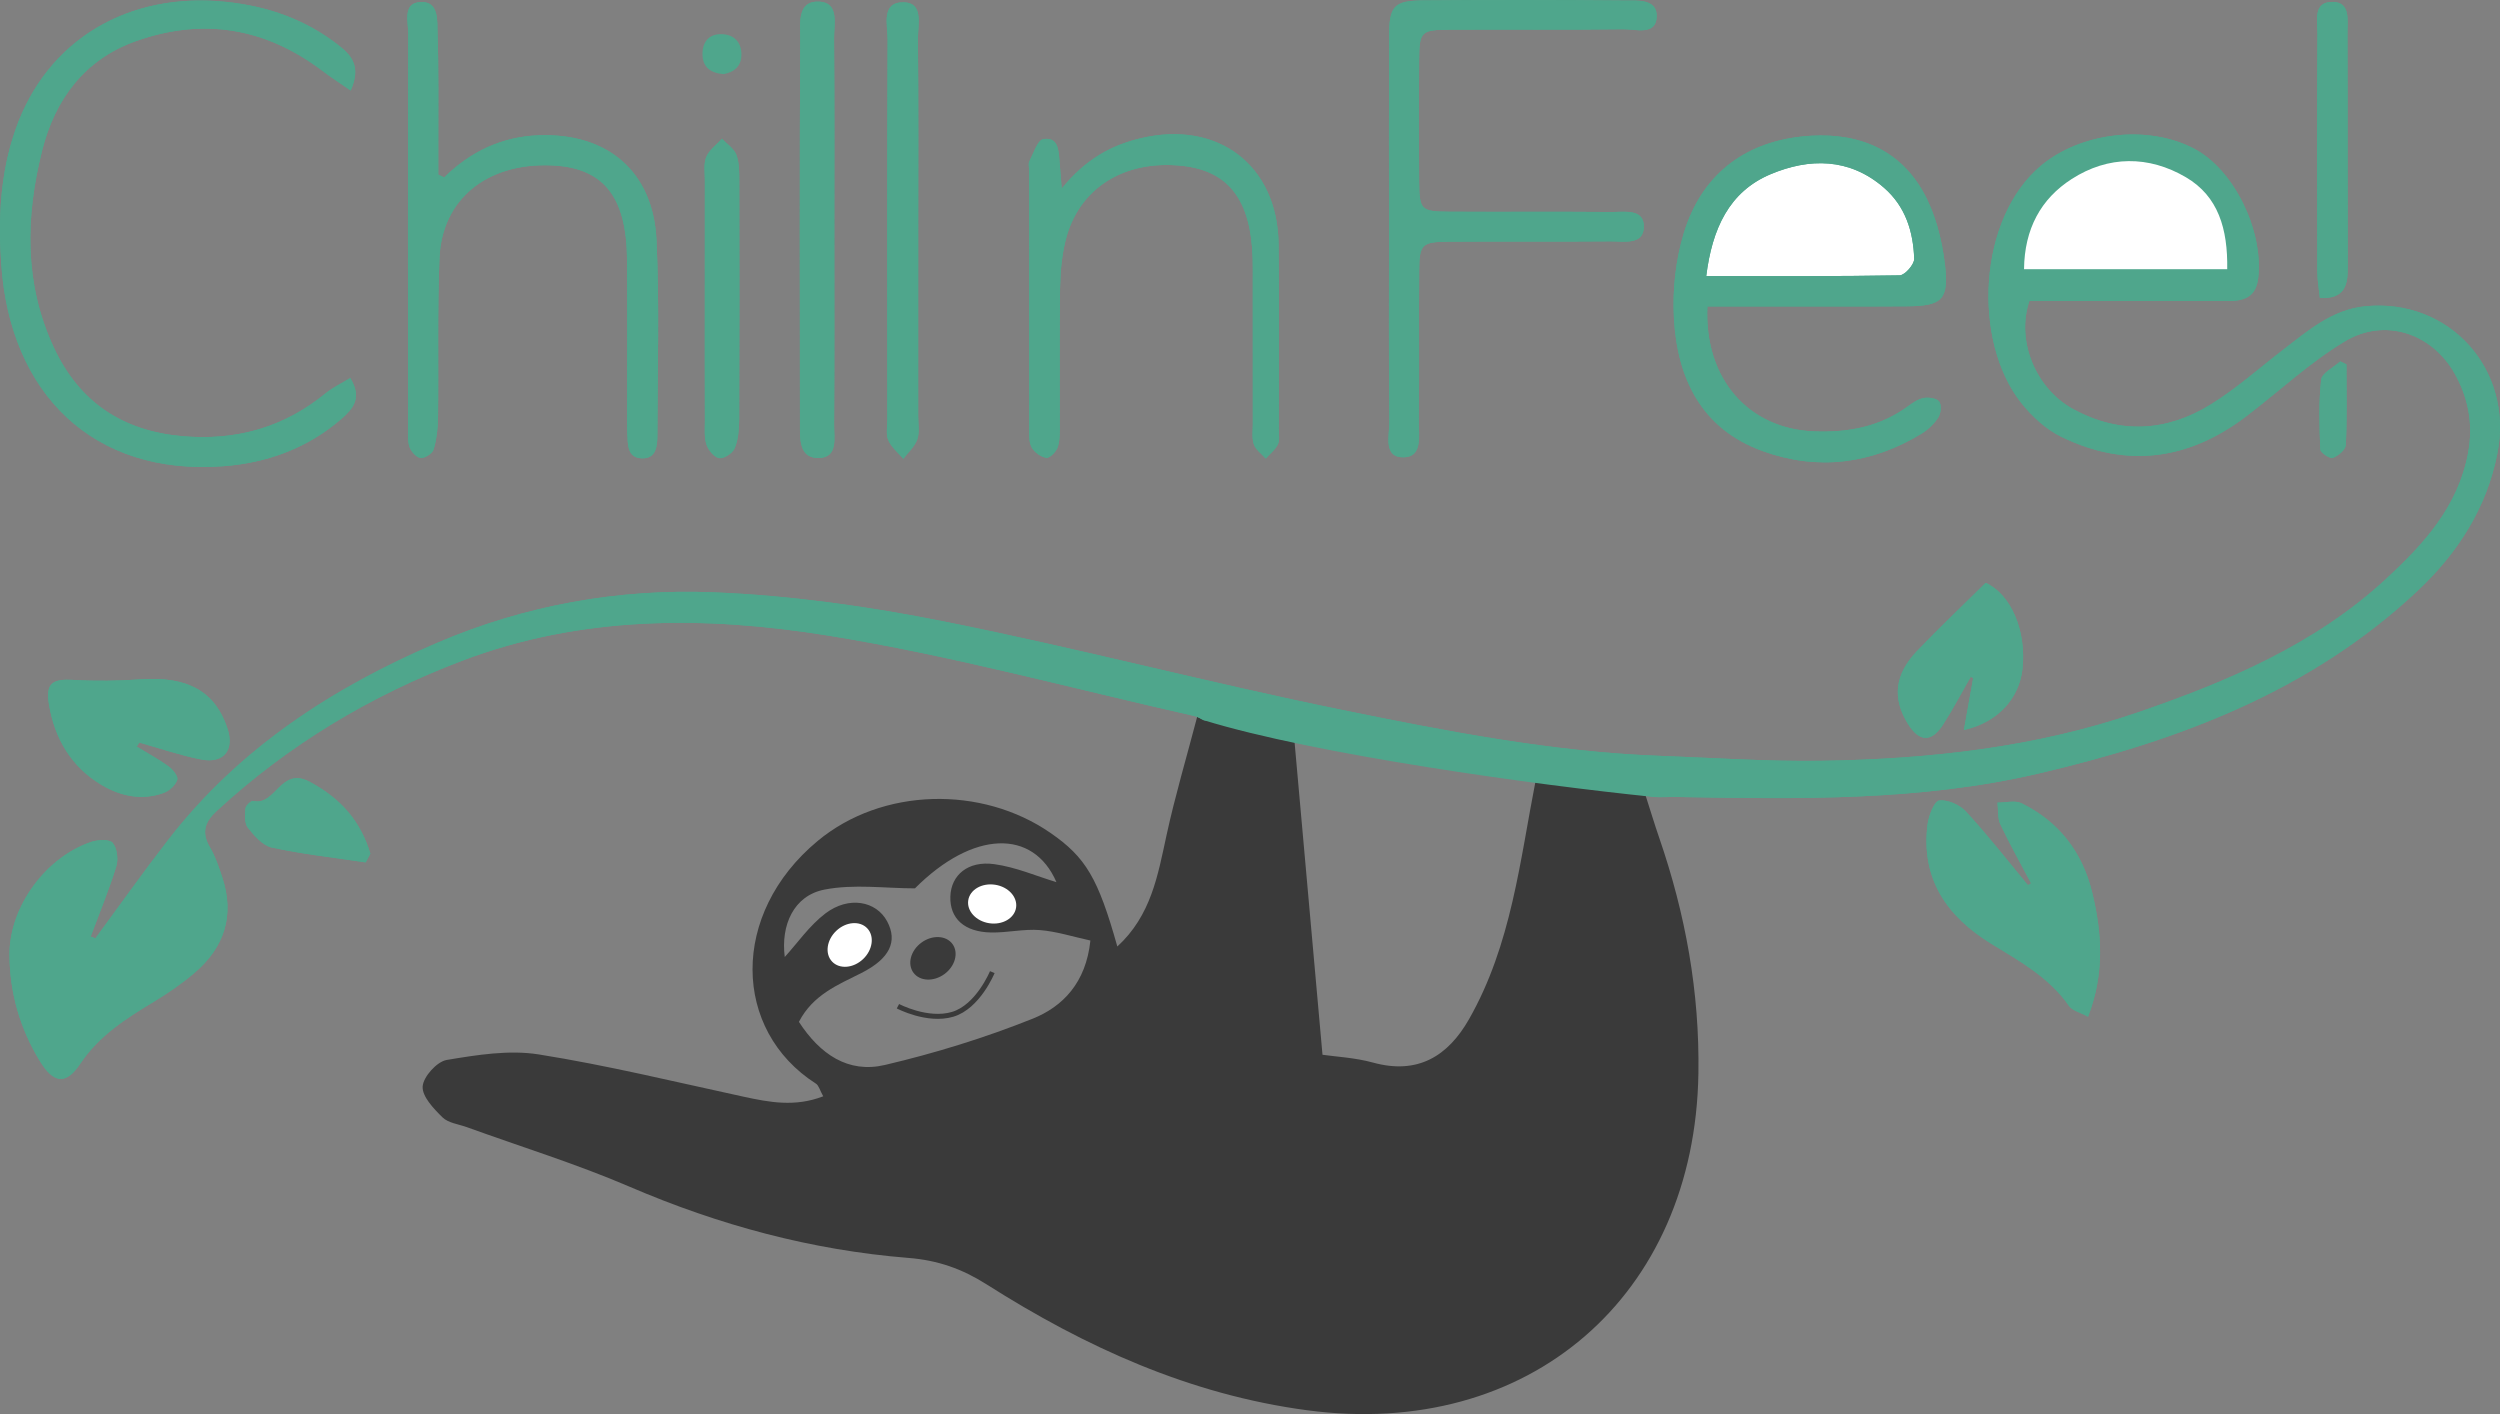 <?xml version="1.0" encoding="UTF-8"?><svg xmlns="http://www.w3.org/2000/svg" xmlns:xlink="http://www.w3.org/1999/xlink" version="1.2" x="0px" y="0px" width="500px" height="282.819px" viewBox="0 0 500 282.819" xml:space="preserve"><rect x="0" y="0" width="500" height="282.819" fill="#808080" stroke="none"/><title>F13E3850-B8F0-421F-B505-487A7DB52F95</title><desc>Created with sketchtool.</desc><g><path fill="#3A3A3A" d="M328.978,158.655c1.092,3.409,1.921,6.163,2.856,8.88c5.265,15.27,8.102,30.876,7.848,47.133 c-0.689,44.576-33.93,73.295-78.271,67.382c-23.444-3.126-44.377-12.648-64.078-25.168c-4.907-3.116-9.779-4.828-15.625-5.295 c-19.361-1.546-37.876-6.545-55.773-14.236c-10.595-4.552-21.677-7.974-32.538-11.91c-1.67-0.605-3.734-0.83-4.896-1.966 c-1.768-1.732-4.107-4.189-3.97-6.187c0.13-1.945,2.856-4.973,4.816-5.298c6.056-1.012,12.463-2.049,18.419-1.103 c13.739,2.188,27.301,5.501,40.917,8.445c5.183,1.122,10.303,2.116,15.963-0.071c-0.687-1.233-0.886-2.168-1.454-2.528 c-16.703-10.674-17.235-33.956,0.344-48.545c12.87-10.685,32.798-11.133,46.576-1.594c7.038,4.872,9.508,9.006,13.354,22.707 c6.77-6.204,8.103-14.265,9.846-22.277c1.687-7.758,3.958-15.388,6.234-24.07 M258.729,146.318l0.114,1.337 c1.873,20.939,3.719,41.611,5.656,63.297c2.659,0.391,6.498,0.572,10.113,1.567c8.94,2.459,14.98-1.282,19.19-8.675 c8.503-14.942,10.176-31.684,13.37-47.952l0.175-1.02 M211.287,176.429c-4.63-10.688-16.659-10.404-28.301,1.244 c-5.931,0-12.232-0.912-18.124,0.253c-6.127,1.207-8.726,7.114-7.91,13.473c2.554-2.801,4.937-6.285,8.124-8.706 c4.664-3.543,10.171-2.505,12.354,1.58c2.147,4.018,0.529,7.461-5.158,10.331c-4.713,2.377-9.682,4.348-12.49,9.77 c4.192,6.449,9.829,10.347,17.181,8.624c10.03-2.354,19.978-5.426,29.542-9.247c6.042-2.413,10.7-7.207,11.573-15.646 c-3.487-0.757-6.771-1.825-10.116-2.091c-3.212-0.255-6.497,0.544-9.739,0.485c-5.391-0.101-8.293-2.823-8.151-7.211 c0.136-4.259,3.514-7.185,8.785-6.458C203.173,173.425,207.323,175.237,211.287,176.429z"/><path fill="#4FA68C" d="M330.678,159.389c1.668,0,3.017-0.019,4.357,0.002c24.408,0.412,48.807,0.913,72.836-4.722 c27.923-6.553,54.228-16.405,75.606-36.473c8.089-7.592,13.892-16.625,16.021-27.612c3.237-16.721-9.637-30.938-26.37-29.335 c-6.649,0.638-11.468,4.84-16.459,8.679c-4.835,3.711-9.42,7.831-14.584,11.011c-8.839,5.449-18.225,5.926-27.49,0.862 c-7.441-4.066-11.409-13.637-8.717-21.599c2.068,0,4.387,0,6.706,0c11.026-0.004,22.053-0.03,33.077,0 c3.361,0.008,5.626-0.911,6.014-4.829c0.943-9.489-4.953-21.492-12.837-25.628c-9.391-4.926-22.661-3.223-30.55,3.319 c-12.764,10.583-13.855,35.173-4.025,47.533c2.146,2.696,4.953,5.28,8.015,6.773c13.109,6.383,25.55,4.622,37.061-4.174 c6.55-5.003,12.646-10.741,19.667-14.943c7.938-4.754,17.317-1.631,21.887,6.391c2.775,4.884,3.795,10.211,2.726,15.949 c-1.995,10.749-8.903,18.271-16.455,25.244c-14.199,13.104-31.649,20.483-49.568,26.636c-20.456,7.022-41.788,9.373-63.305,9.689 c-10.798,0.162-21.613-0.589-32.416-0.991c-21.509-0.801-42.584-4.926-63.555-9.202c-26.588-5.422-52.875-12.348-79.48-17.664 c-15.188-3.031-30.713-5.219-46.161-5.837c-18.967-0.762-37.62,2.55-55.294,10.125c-20.936,8.976-39.568,21.099-53.698,39.325 c-5.015,6.47-9.746,13.162-14.603,19.752c-0.319-0.115-0.634-0.229-0.953-0.348c1.742-4.665,3.649-9.284,5.126-14.037 c0.438-1.424,0.165-3.62-0.715-4.707c-0.612-0.758-2.962-0.642-4.293-0.196c-9.025,3.037-16.379,12.895-16.351,22.538 c0.022,7.584,2.099,14.814,6.099,21.329c2.734,4.446,5.188,4.781,8.022,0.535c3.776-5.656,9.138-9.055,14.717-12.424 c2.854-1.723,5.643-3.635,8.172-5.794c5.969-5.093,8.068-11.472,5.545-19.083c-0.676-2.05-1.365-4.155-2.453-5.994 c-1.73-2.922-1.088-5.053,1.284-7.25c14.353-13.266,30.758-23.085,49.01-30.042c23.982-9.14,48.833-9.033,73.385-5.073 c24.617,3.974,48.803,10.585,73.168,16.072c0.904,0.204,1.727,0.77,1.874,0.838"/><path fill="#4FA68C" d="M341.478,61.287c3.438,0,6.537,0,9.637,0c10.042-0.004,20.084,0.046,30.124-0.026 c7.134-0.05,8.592-1.224,7.749-8.366c-0.58-4.945-1.903-10.16-4.315-14.463c-5.207-9.277-14.236-12.195-24.258-11.133 c-11.843,1.257-20.174,7.891-23.66,19.328c-1.622,5.346-2.265,11.268-1.977,16.855c0.627,12.203,5.514,22.333,17.81,26.759 c10.977,3.95,21.729,2.58,31.744-3.526c1.299-0.793,2.514-1.962,3.333-3.239c0.521-0.812,0.677-2.465,0.178-3.153 c-0.481-0.662-2.059-0.893-3.058-0.728c-1.101,0.18-2.174,0.916-3.11,1.604c-5.673,4.172-12.023,5.357-18.962,5.072 C349.803,85.742,340.82,75.9,341.478,61.287z"/><path fill="#4FA68C" d="M70.131,18.102c2.239-4.992-0.029-7.195-2.557-9.148C61.03,3.876,53.581,1.27,45.319,0.386 C25.841-1.703,9.382,7.841,3.074,25.986c-3.053,8.791-3.438,17.76-2.83,26.8C1.986,78.739,18.626,95.16,44.578,93.248 c8.756-0.642,16.921-3.579,23.713-9.484c2.265-1.964,4.237-4.165,1.753-8.153c-1.784,1.093-3.503,1.893-4.926,3.059 c-8.364,6.845-17.917,9.503-28.616,8.571c-12.015-1.045-20.674-6.815-25.779-17.821C4.793,56.636,5.116,43.334,8.412,30.167 c2.535-10.126,8.372-18.26,18.798-21.951c13.476-4.766,25.917-2.646,37.296,5.968C66.137,15.417,67.86,16.526,70.131,18.102z"/><path fill="#4FA68C" d="M88.837,35.485c-0.396-0.188-0.788-0.376-1.184-0.561c0-2.139,0.004-4.278,0-6.415 c-0.02-7.285,0.108-14.572-0.143-21.852c-0.084-2.496,0.338-6.492-3.488-6.242c-3.542,0.231-2.365,3.992-2.369,6.323 c-0.081,26.186-0.058,52.376-0.042,78.561c0,1.373-0.134,2.837,0.293,4.092c0.318,0.928,1.396,2.124,2.23,2.2 c0.842,0.08,2.361-0.9,2.599-1.708c0.6-2.034,0.847-4.23,0.873-6.361c0.136-10.63-0.146-21.275,0.288-31.889 c0.485-11.76,9.399-18.978,22.134-18.567c10.529,0.334,15.279,6.061,15.383,18.783c0.084,10.238,0.022,20.474,0.027,30.712 c0,1.381-0.035,2.761,0.03,4.135c0.109,2.156-0.045,4.86,2.885,4.968c2.946,0.104,3.122-2.531,3.122-4.727 c0.02-12.994,0.442-26.012-0.18-38.976c-0.657-13.68-9.818-21.41-23.551-20.902C100.41,27.331,94.126,30.278,88.837,35.485z"/><path fill="#4FA68C" d="M277.808,46.061c0,12.791-0.076,25.583,0.061,38.37c0.03,2.661-1.308,7.141,2.927,7.03 c3.8-0.101,2.934-4.477,2.964-7.265c0.117-10.034-0.011-20.07,0.074-30.104c0.043-5.226,0.531-5.715,5.792-5.754 c10.822-0.081,21.645,0.028,32.467-0.069c2.591-0.022,6.595,0.813,6.676-2.857c0.083-3.762-3.932-2.983-6.516-3.006 c-10.822-0.093-21.645,0.004-32.467-0.062c-5.618-0.035-5.917-0.358-5.964-6.122c-0.064-8.064-0.064-16.134,0-24.202 c0.047-5.704,0.373-6.049,6.023-6.083c11.609-0.062,23.22,0.066,34.828-0.088c2.455-0.031,6.585,1.337,6.671-2.581 c0.073-3.584-3.995-3.139-6.573-3.162c-13.38-0.127-26.758-0.142-40.137-0.022c-5.835,0.049-6.789,1.143-6.814,7.021 C277.764,20.092,277.802,33.073,277.808,46.061z"/><path fill="#4FA68C" d="M212.34,37.711c-0.227-2.811-0.337-4.137-0.438-5.465c-0.169-2.203-0.289-4.926-3.25-4.411 c-1.154,0.201-1.946,2.823-2.773,4.411c-0.242,0.466-0.059,1.162-0.059,1.75c0,17.129-0.007,34.255,0.018,51.379 c0.003,1.366-0.117,2.915,0.468,4.046c0.52,1.008,1.873,1.984,2.977,2.138c0.681,0.091,1.993-1.254,2.285-2.185 c0.456-1.454,0.377-3.107,0.38-4.673c0.028-9.056-0.072-18.113,0.065-27.166c0.05-3.12,0.346-6.312,1.074-9.334 c2.538-10.538,11.737-16.33,23.455-15.022c9.241,1.034,13.671,6.892,13.991,18.541c0.046,1.572,0.022,3.149,0.022,4.723 c0,9.448-0.009,18.897,0.009,28.346c0,1.376-0.225,2.862,0.216,4.096c0.384,1.088,1.552,1.893,2.376,2.827 c0.827-0.922,1.872-1.739,2.41-2.808c0.405-0.8,0.196-1.926,0.196-2.907c0.004-12.402,0.124-24.805-0.042-37.204 c-0.208-15.779-12.16-24.809-27.569-21.144C222.227,29.062,217.167,31.805,212.34,37.711z"/><path fill="#4FA68C" d="M406.225,176.666c-0.215,0.123-0.432,0.242-0.642,0.366c-4.097-4.931-8.043-9.992-12.373-14.708 c-1.237-1.349-3.648-2.424-5.358-2.226c-0.976,0.117-2.109,2.996-2.334,4.738c-1.391,10.917,3.854,18.468,12.77,23.933 c5.699,3.491,11.562,6.714,15.525,12.42c0.637,0.924,2.133,1.247,3.795,2.155c3.327-8.619,2.805-16.688,0.847-24.786 c-1.96-8.103-6.636-14.203-14.126-17.895c-1.314-0.646-3.208-0.125-4.831-0.139c0.174,1.465-0.015,3.097,0.582,4.36 C401.971,168.886,404.156,172.75,406.225,176.666z"/><path fill="#4FA68C" d="M166.861,45.993c0-12.795,0.057-25.594-0.045-38.385c-0.02-2.762,1.068-7.042-2.912-7.276 c-4.508-0.261-3.846,4.323-3.858,7.198c-0.129,25.79-0.102,51.58-0.053,77.37c0.004,2.899-0.188,6.837,3.85,6.695 c3.8-0.134,2.965-4.023,2.98-6.623C166.903,71.981,166.861,58.986,166.861,45.993z"/><path fill="#4FA68C" d="M27.345,149.319c0.165-0.266,0.334-0.536,0.504-0.808c4.122,1.149,8.19,2.567,12.379,3.381 c4.55,0.879,6.704-1.888,5.25-6.242c-2.473-7.411-7.984-10.41-17.298-9.777c-4.461,0.304-8.965,0.381-13.422,0.116 c-4.25-0.25-5.646,0.626-4.977,4.796c1.111,6.905,4.492,12.634,10.591,16.236c3.785,2.234,8.111,3.155,12.468,1.52 c1.088-0.413,2.276-1.543,2.619-2.6c0.21-0.654-0.908-2.055-1.758-2.669C31.686,151.812,29.475,150.624,27.345,149.319z"/><path fill="#4FA68C" d="M183.64,46.611c0-12.98,0.069-25.959-0.054-38.938c-0.022-2.708,1.196-7.135-2.834-7.207 c-4.619-0.086-3.215,4.564-3.227,7.395c-0.103,25.366-0.062,50.737-0.053,76.107c0,1.378-0.324,2.919,0.193,4.085 c0.615,1.402,1.965,2.483,2.998,3.703c0.966-1.281,2.29-2.442,2.797-3.885c0.492-1.408,0.176-3.111,0.176-4.684 C183.645,70.997,183.64,58.806,183.64,46.611z"/><path fill="#4FA68C" d="M392.779,146.001c6.746-1.508,11.068-6.279,11.719-12.218c0.84-7.715-2.392-14.998-7.364-17.206 c-4.666,4.612-9.319,9.018-13.745,13.648c-4.461,4.669-4.946,9.427-1.847,14.477c2.291,3.729,4.739,3.859,7.095,0.18 c1.981-3.092,3.692-6.358,5.52-9.545c0.162,0.095,0.319,0.192,0.477,0.288C394.032,138.982,393.434,142.34,392.779,146.001z"/><path fill="#4FA68C" d="M140.964,59.583c0,8.242-0.013,16.482,0.011,24.724c0.004,1.565-0.157,3.239,0.339,4.662 c0.385,1.107,1.6,2.557,2.572,2.661c0.985,0.107,2.681-1.038,3.077-2.03c0.696-1.753,0.866-3.799,0.873-5.726 c0.062-15.896,0.05-31.794,0.016-47.689c-0.004-1.749,0.023-3.625-0.573-5.213c-0.473-1.258-1.885-2.158-2.881-3.215 c-1.081,1.191-2.545,2.222-3.135,3.626c-0.569,1.354-0.288,3.085-0.292,4.653C140.951,43.885,140.964,51.733,140.964,59.583z"/><path fill="#4FA68C" d="M463.975,59.602c4.894,0.215,5.586-2.453,5.575-5.98c-0.056-15.702,0.002-31.404-0.059-47.103 c-0.011-2.43,0.627-6.01-2.827-6.13c-4.135-0.146-3.158,3.769-3.172,6.269c-0.101,15.895-0.066,31.792-0.027,47.691 C463.468,56.042,463.788,57.733,463.975,59.602z"/><path fill="#4FA68C" d="M73.132,172.478c0.316-0.575,0.63-1.156,0.942-1.735c-1.95-6.444-5.792-10.979-12.133-14.375 c-5.884-3.149-6.781,4.919-11.3,3.818c-0.399-0.095-1.495,0.927-1.545,1.496c-0.115,1.287-0.227,2.963,0.47,3.843 c1.284,1.62,2.976,3.594,4.803,3.985C60.554,170.842,66.867,171.539,73.132,172.478z"/><path fill="#4FA68C" d="M469.286,72.871c-0.41-0.202-0.822-0.397-1.237-0.593c-1.33,1.215-3.669,2.323-3.819,3.672 c-0.51,4.595-0.361,9.28-0.173,13.918c0.028,0.653,1.916,1.927,2.5,1.714c1.085-0.395,2.565-1.648,2.61-2.602 C469.418,83.619,469.286,78.238,469.286,72.871z"/><path fill-rule="evenodd" fill="#4FA68C" d="M240.722,144.031c-0.491-0.15-0.969-0.634-1.874-0.838 c-24.366-5.486-48.551-12.098-73.168-16.072c-24.552-3.96-49.403-4.067-73.385,5.073c-18.251,6.958-34.657,16.777-49.01,30.042 c-2.373,2.197-3.015,4.328-1.284,7.25c1.088,1.838,1.777,3.944,2.453,5.994c2.523,7.611,0.423,13.99-5.545,19.083 c-2.53,2.16-5.318,4.071-8.172,5.794c-5.58,3.369-10.941,6.769-14.717,12.424c-2.834,4.247-5.288,3.912-8.022-0.535 c-4-6.514-6.076-13.745-6.099-21.329c-0.028-9.643,7.326-19.501,16.351-22.538c1.331-0.446,3.681-0.562,4.293,0.196 c0.88,1.087,1.153,3.283,0.715,4.707c-1.477,4.753-3.384,9.372-5.126,14.037c0.319,0.119,0.634,0.233,0.953,0.348 c4.857-6.59,9.588-13.282,14.603-19.752c14.13-18.227,32.762-30.349,53.698-39.325c17.674-7.575,36.327-10.887,55.294-10.125 c15.448,0.618,30.973,2.807,46.161,5.837c26.604,5.315,52.892,12.241,79.48,17.664c20.971,4.276,42.046,8.401,63.555,9.202 c10.803,0.402,21.618,1.153,32.416,0.991c21.517-0.317,42.849-2.667,63.305-9.689c17.919-6.153,35.369-13.532,49.568-26.636 c7.552-6.973,14.46-14.495,16.455-25.244c1.069-5.737,0.05-11.065-2.726-15.949c-4.569-8.022-13.948-11.145-21.887-6.391 c-7.021,4.203-13.117,9.94-19.667,14.943c-11.511,8.796-23.951,10.557-37.061,4.174c-3.062-1.493-5.869-4.077-8.015-6.773 c-9.83-12.36-8.738-36.951,4.025-47.533c7.889-6.542,21.159-8.245,30.55-3.319c7.884,4.137,13.78,16.14,12.837,25.628 c-0.388,3.918-2.652,4.837-6.014,4.829c-11.024-0.03-22.051-0.004-33.077,0c-2.319,0-4.638,0-6.706,0 c-2.692,7.961,1.275,17.533,8.717,21.599c9.266,5.064,18.651,4.587,27.49-0.862c5.164-3.18,9.749-7.3,14.584-11.011 c4.991-3.839,9.81-8.042,16.459-8.679c16.733-1.603,29.607,12.614,26.37,29.335c-2.13,10.987-7.933,20.021-16.021,27.612 c-21.379,20.068-47.684,29.92-75.606,36.473c-24.029,5.634-48.428,5.133-72.836,4.722c-1.341-0.021-2.697,0.166-4.357-0.002 C307.611,157.05,262.933,150.904,240.722,144.031z M445.444,53.845c0.13-8.05-1.772-14.58-8.25-18.387 c-7.443-4.377-15.549-4.361-22.863,0.35c-6.149,3.958-9.438,9.953-9.523,18.037C418.514,53.845,431.529,53.845,445.444,53.845z"/><path fill="#FFFFFF" d="M341.25,55.214c13.279,0,25.985,0.08,38.692-0.15c1.035-0.02,2.934-2.189,2.896-3.308 c-0.186-5.415-1.723-10.453-6.034-14.203c-6.944-6.041-14.979-5.952-22.692-2.708C345.807,38.339,342.423,45.776,341.25,55.214z"/><path fill-rule="evenodd" fill="#4FA68C" d="M70.131,18.102c-2.271-1.576-3.995-2.685-5.625-3.918 C53.127,5.569,40.686,3.45,27.21,8.216C16.784,11.907,10.947,20.041,8.412,30.167C5.116,43.334,4.793,56.636,10.723,69.42 c5.104,11.006,13.764,16.776,25.779,17.821c10.699,0.932,20.252-1.726,28.616-8.571c1.423-1.166,3.143-1.965,4.926-3.059 c2.484,3.988,0.512,6.189-1.753,8.153c-6.792,5.905-14.957,8.842-23.713,9.484C18.626,95.16,1.986,78.739,0.244,52.787 c-0.608-9.04-0.223-18.009,2.83-26.8C9.382,7.841,25.841-1.703,45.319,0.386c8.261,0.884,15.71,3.491,22.255,8.568 C70.102,10.907,72.371,13.11,70.131,18.102z"/><path fill-rule="evenodd" fill="#4FA68C" d="M88.837,35.485c5.289-5.207,11.572-8.154,18.907-8.426 c13.733-0.507,22.894,7.223,23.551,20.902c0.623,12.964,0.2,25.982,0.18,38.976c0,2.196-0.176,4.831-3.122,4.727 c-2.931-0.107-2.776-2.812-2.885-4.968c-0.064-1.374-0.03-2.754-0.03-4.135c-0.005-10.238,0.058-20.474-0.027-30.712 c-0.104-12.722-4.854-18.448-15.383-18.783c-12.734-0.411-21.649,6.808-22.134,18.567c-0.434,10.614-0.152,21.259-0.288,31.889 c-0.026,2.13-0.273,4.327-0.873,6.361c-0.238,0.808-1.757,1.788-2.599,1.708c-0.834-0.076-1.912-1.272-2.23-2.2 c-0.427-1.254-0.293-2.719-0.293-4.092c-0.015-26.185-0.039-52.375,0.042-78.561c0.004-2.331-1.173-6.091,2.369-6.323 c3.827-0.25,3.404,3.746,3.488,6.242c0.25,7.28,0.123,14.567,0.143,21.852c0.004,2.137,0,4.276,0,6.415 C88.049,35.108,88.441,35.297,88.837,35.485z"/><path fill-rule="evenodd" fill="#4FA68C" d="M277.802,46.061c0-12.987-0.038-25.969,0.018-38.957 c0.025-5.879,0.979-6.972,6.814-7.021c13.379-0.12,26.757-0.105,40.137,0.022c2.578,0.022,6.646-0.423,6.573,3.162 c-0.086,3.918-4.216,2.549-6.671,2.581c-11.608,0.154-23.219,0.026-34.828,0.088c-5.65,0.035-5.977,0.38-6.023,6.083 c-0.064,8.068-0.064,16.138,0,24.202c0.047,5.764,0.346,6.087,5.964,6.122c10.822,0.065,21.645-0.031,32.467,0.062 c2.584,0.023,6.599-0.755,6.516,3.006c-0.081,3.67-4.085,2.835-6.676,2.857c-10.822,0.097-21.645-0.012-32.467,0.069 c-5.261,0.039-5.749,0.528-5.792,5.754c-0.085,10.034,0.043,20.071-0.074,30.104c-0.03,2.788,0.836,7.165-2.964,7.265 c-4.234,0.111-2.896-4.37-2.927-7.03C277.731,71.644,277.808,58.852,277.802,46.061z"/><path fill-rule="evenodd" fill="#4FA68C" d="M212.34,37.711c4.827-5.906,9.887-8.649,15.812-10.06 c15.41-3.665,27.361,5.364,27.569,21.144c0.166,12.399,0.046,24.802,0.042,37.204c0,0.981,0.209,2.107-0.196,2.907 c-0.538,1.069-1.583,1.885-2.41,2.808c-0.824-0.935-1.992-1.739-2.376-2.827c-0.441-1.234-0.216-2.719-0.216-4.096 c-0.018-9.449-0.009-18.898-0.009-28.346c0-1.574,0.023-3.151-0.022-4.723c-0.32-11.649-4.75-17.507-13.991-18.541 c-11.718-1.307-20.917,4.485-23.455,15.022c-0.728,3.022-1.023,6.214-1.074,9.334c-0.138,9.052-0.038,18.109-0.065,27.166 c-0.003,1.566,0.076,3.219-0.38,4.673c-0.292,0.931-1.604,2.275-2.285,2.185c-1.104-0.154-2.457-1.13-2.977-2.138 c-0.585-1.131-0.465-2.68-0.468-4.046c-0.024-17.124-0.018-34.25-0.018-51.379c0-0.589-0.183-1.284,0.059-1.75 c0.827-1.587,1.619-4.21,2.773-4.411c2.96-0.515,3.08,2.208,3.25,4.411C212.002,33.574,212.113,34.9,212.34,37.711z"/><path fill-rule="evenodd" fill="#4FA68C" d="M406.225,176.666c-2.068-3.916-4.254-7.78-6.146-11.78 c-0.597-1.263-0.408-2.895-0.582-4.36c1.623,0.014,3.517-0.507,4.831,0.139c7.49,3.692,12.166,9.792,14.126,17.895 c1.958,8.098,2.48,16.167-0.847,24.786c-1.662-0.908-3.158-1.23-3.795-2.155c-3.963-5.707-9.826-8.929-15.525-12.42 c-8.916-5.465-14.16-13.016-12.77-23.933c0.225-1.742,1.358-4.622,2.334-4.738c1.71-0.198,4.121,0.877,5.358,2.226 c4.33,4.715,8.276,9.776,12.373,14.708C405.793,176.908,406.01,176.789,406.225,176.666z"/><path fill-rule="evenodd" fill="#4FA68C" d="M166.861,45.993c0,12.993,0.042,25.989-0.039,38.979c-0.016,2.6,0.82,6.489-2.98,6.623 c-4.038,0.142-3.846-3.796-3.85-6.695c-0.049-25.79-0.076-51.58,0.053-77.37c0.013-2.875-0.649-7.459,3.858-7.198 c3.98,0.234,2.892,4.515,2.912,7.276C166.917,20.398,166.861,33.198,166.861,45.993z"/><path fill-rule="evenodd" fill="#4FA68C" d="M27.345,149.319c2.13,1.304,4.341,2.492,6.357,3.954 c0.85,0.615,1.968,2.016,1.758,2.669c-0.343,1.056-1.531,2.187-2.619,2.6c-4.357,1.635-8.684,0.714-12.468-1.52 c-6.099-3.602-9.479-9.331-10.591-16.236c-0.669-4.17,0.727-5.046,4.977-4.796c4.457,0.265,8.96,0.188,13.422-0.116 c9.314-0.633,14.825,2.366,17.298,9.777c1.454,4.354-0.7,7.121-5.25,6.242c-4.188-0.814-8.257-2.232-12.379-3.381 C27.679,148.784,27.51,149.054,27.345,149.319z"/><path fill-rule="evenodd" fill="#4FA68C" d="M183.64,46.611c0,12.195,0.005,24.386-0.004,36.577c0,1.572,0.315,3.276-0.176,4.684 c-0.508,1.443-1.831,2.604-2.797,3.885c-1.033-1.22-2.383-2.301-2.998-3.703c-0.517-1.166-0.193-2.708-0.193-4.085 c-0.008-25.37-0.05-50.741,0.053-76.107c0.012-2.831-1.392-7.481,3.227-7.395c4.03,0.072,2.812,4.5,2.834,7.207 C183.709,20.652,183.64,33.631,183.64,46.611z"/><path fill-rule="evenodd" fill="#4FA68C" d="M392.779,146.001c0.654-3.661,1.253-7.019,1.854-10.376 c-0.157-0.096-0.314-0.193-0.477-0.288c-1.827,3.187-3.538,6.453-5.52,9.545c-2.355,3.679-4.804,3.548-7.095-0.18 c-3.1-5.049-2.614-9.807,1.847-14.477c4.426-4.63,9.079-9.037,13.745-13.648c4.973,2.208,8.204,9.491,7.364,17.206 C403.848,139.722,399.525,144.493,392.779,146.001z"/><path fill-rule="evenodd" fill="#4FA68C" d="M140.964,59.583c0-7.849-0.013-15.698,0.007-23.547 c0.004-1.568-0.277-3.299,0.292-4.653c0.589-1.404,2.054-2.435,3.135-3.626c0.996,1.057,2.408,1.957,2.881,3.215 c0.596,1.588,0.569,3.465,0.573,5.213c0.035,15.896,0.046,31.794-0.016,47.689c-0.007,1.927-0.177,3.972-0.873,5.726 c-0.396,0.992-2.092,2.138-3.077,2.03c-0.973-0.104-2.188-1.553-2.572-2.661c-0.496-1.423-0.334-3.097-0.339-4.662 C140.951,76.065,140.964,67.824,140.964,59.583z"/><path fill-rule="evenodd" fill="#4FA68C" d="M463.975,59.602c-0.187-1.869-0.507-3.56-0.51-5.253 c-0.039-15.898-0.073-31.796,0.027-47.691c0.014-2.5-0.963-6.414,3.172-6.269c3.454,0.12,2.816,3.7,2.827,6.13 c0.061,15.699,0.003,31.4,0.059,47.103C469.561,57.149,468.868,59.816,463.975,59.602z"/><path fill-rule="evenodd" fill="#4FA68C" d="M73.132,172.478c-6.265-0.939-12.578-1.636-18.763-2.968 c-1.827-0.391-3.519-2.365-4.803-3.985c-0.696-0.879-0.585-2.556-0.47-3.843c0.05-0.568,1.146-1.591,1.545-1.496 c4.519,1.102,5.416-6.967,11.3-3.818c6.34,3.395,10.183,7.931,12.133,14.375C73.762,171.322,73.448,171.903,73.132,172.478z"/><path fill-rule="evenodd" fill="#4FA68C" d="M469.286,72.871c0,5.367,0.132,10.748-0.119,16.109 c-0.045,0.954-1.525,2.207-2.61,2.602c-0.584,0.213-2.472-1.061-2.5-1.714c-0.188-4.638-0.337-9.323,0.173-13.918 c0.15-1.35,2.489-2.457,3.819-3.672C468.464,72.474,468.876,72.669,469.286,72.871z"/><path fill-rule="evenodd" fill="#FFFFFF" d="M445.444,53.845c-13.915,0-26.931,0-40.637,0c0.086-8.084,3.374-14.08,9.523-18.037 c7.314-4.71,15.42-4.727,22.863-0.35C443.672,39.266,445.574,45.795,445.444,53.845z"/><path fill-rule="evenodd" fill="#4FA68C" d="M384.784,79.596c-1.101,0.18-2.174,0.916-3.11,1.604 c-5.673,4.172-12.023,5.357-18.962,5.072c-12.909-0.53-21.892-10.372-21.234-24.985c3.438,0,6.537,0,9.637,0 c10.042-0.004,20.084,0.046,30.124-0.026c7.134-0.05,8.592-1.224,7.749-8.366c-0.58-4.945-1.903-10.16-4.315-14.463 c-5.207-9.277-14.236-12.195-24.258-11.133c-11.843,1.257-20.174,7.891-23.66,19.328c-1.622,5.346-2.265,11.268-1.977,16.855 c0.627,12.203,5.514,22.333,17.81,26.759c10.977,3.95,21.729,2.58,31.744-3.526c1.299-0.793,2.514-1.962,3.333-3.239 c0.521-0.812,0.677-2.465,0.178-3.153C387.36,79.661,385.783,79.431,384.784,79.596z M354.111,34.847 c7.714-3.245,15.748-3.333,22.692,2.708c4.312,3.75,5.849,8.788,6.034,14.203c0.038,1.119-1.86,3.288-2.896,3.308 c-12.707,0.23-25.413,0.15-38.692,0.15C342.423,45.776,345.807,38.339,354.111,34.847z"/><ellipse transform="matrix(-0.594 -0.805 0.805 -0.594 143.017 455.748)" fill="#3A3A3A" cx="186.544" cy="191.775" rx="3.895" ry="4.842"/><ellipse transform="matrix(0.153 -0.988 0.988 0.153 -10.493 349.22)" fill="#FFFFFF" cx="198.457" cy="180.73" rx="3.894" ry="4.841"/><ellipse transform="matrix(-0.688 -0.726 0.726 -0.688 149.537 442.347)" fill="#FFFFFF" cx="169.83" cy="189.038" rx="3.894" ry="4.841"/><path fill="none" stroke="#3A3A3A" stroke-miterlimit="10" d="M179.588,201.245c0,0,5.889,3.115,10.937,1.621 c5.092-1.508,7.933-8.443,7.933-8.443"/><path fill-rule="evenodd" fill="#4FA68C" d="M144.737,14.825c-2.601-0.198-4.18-1.373-4.238-3.874 c-0.054-2.39,1.141-4.126,3.68-4.12c2.342,0.003,3.982,1.293,4.1,3.811C148.397,13.162,146.913,14.411,144.737,14.825z"/></g></svg>
